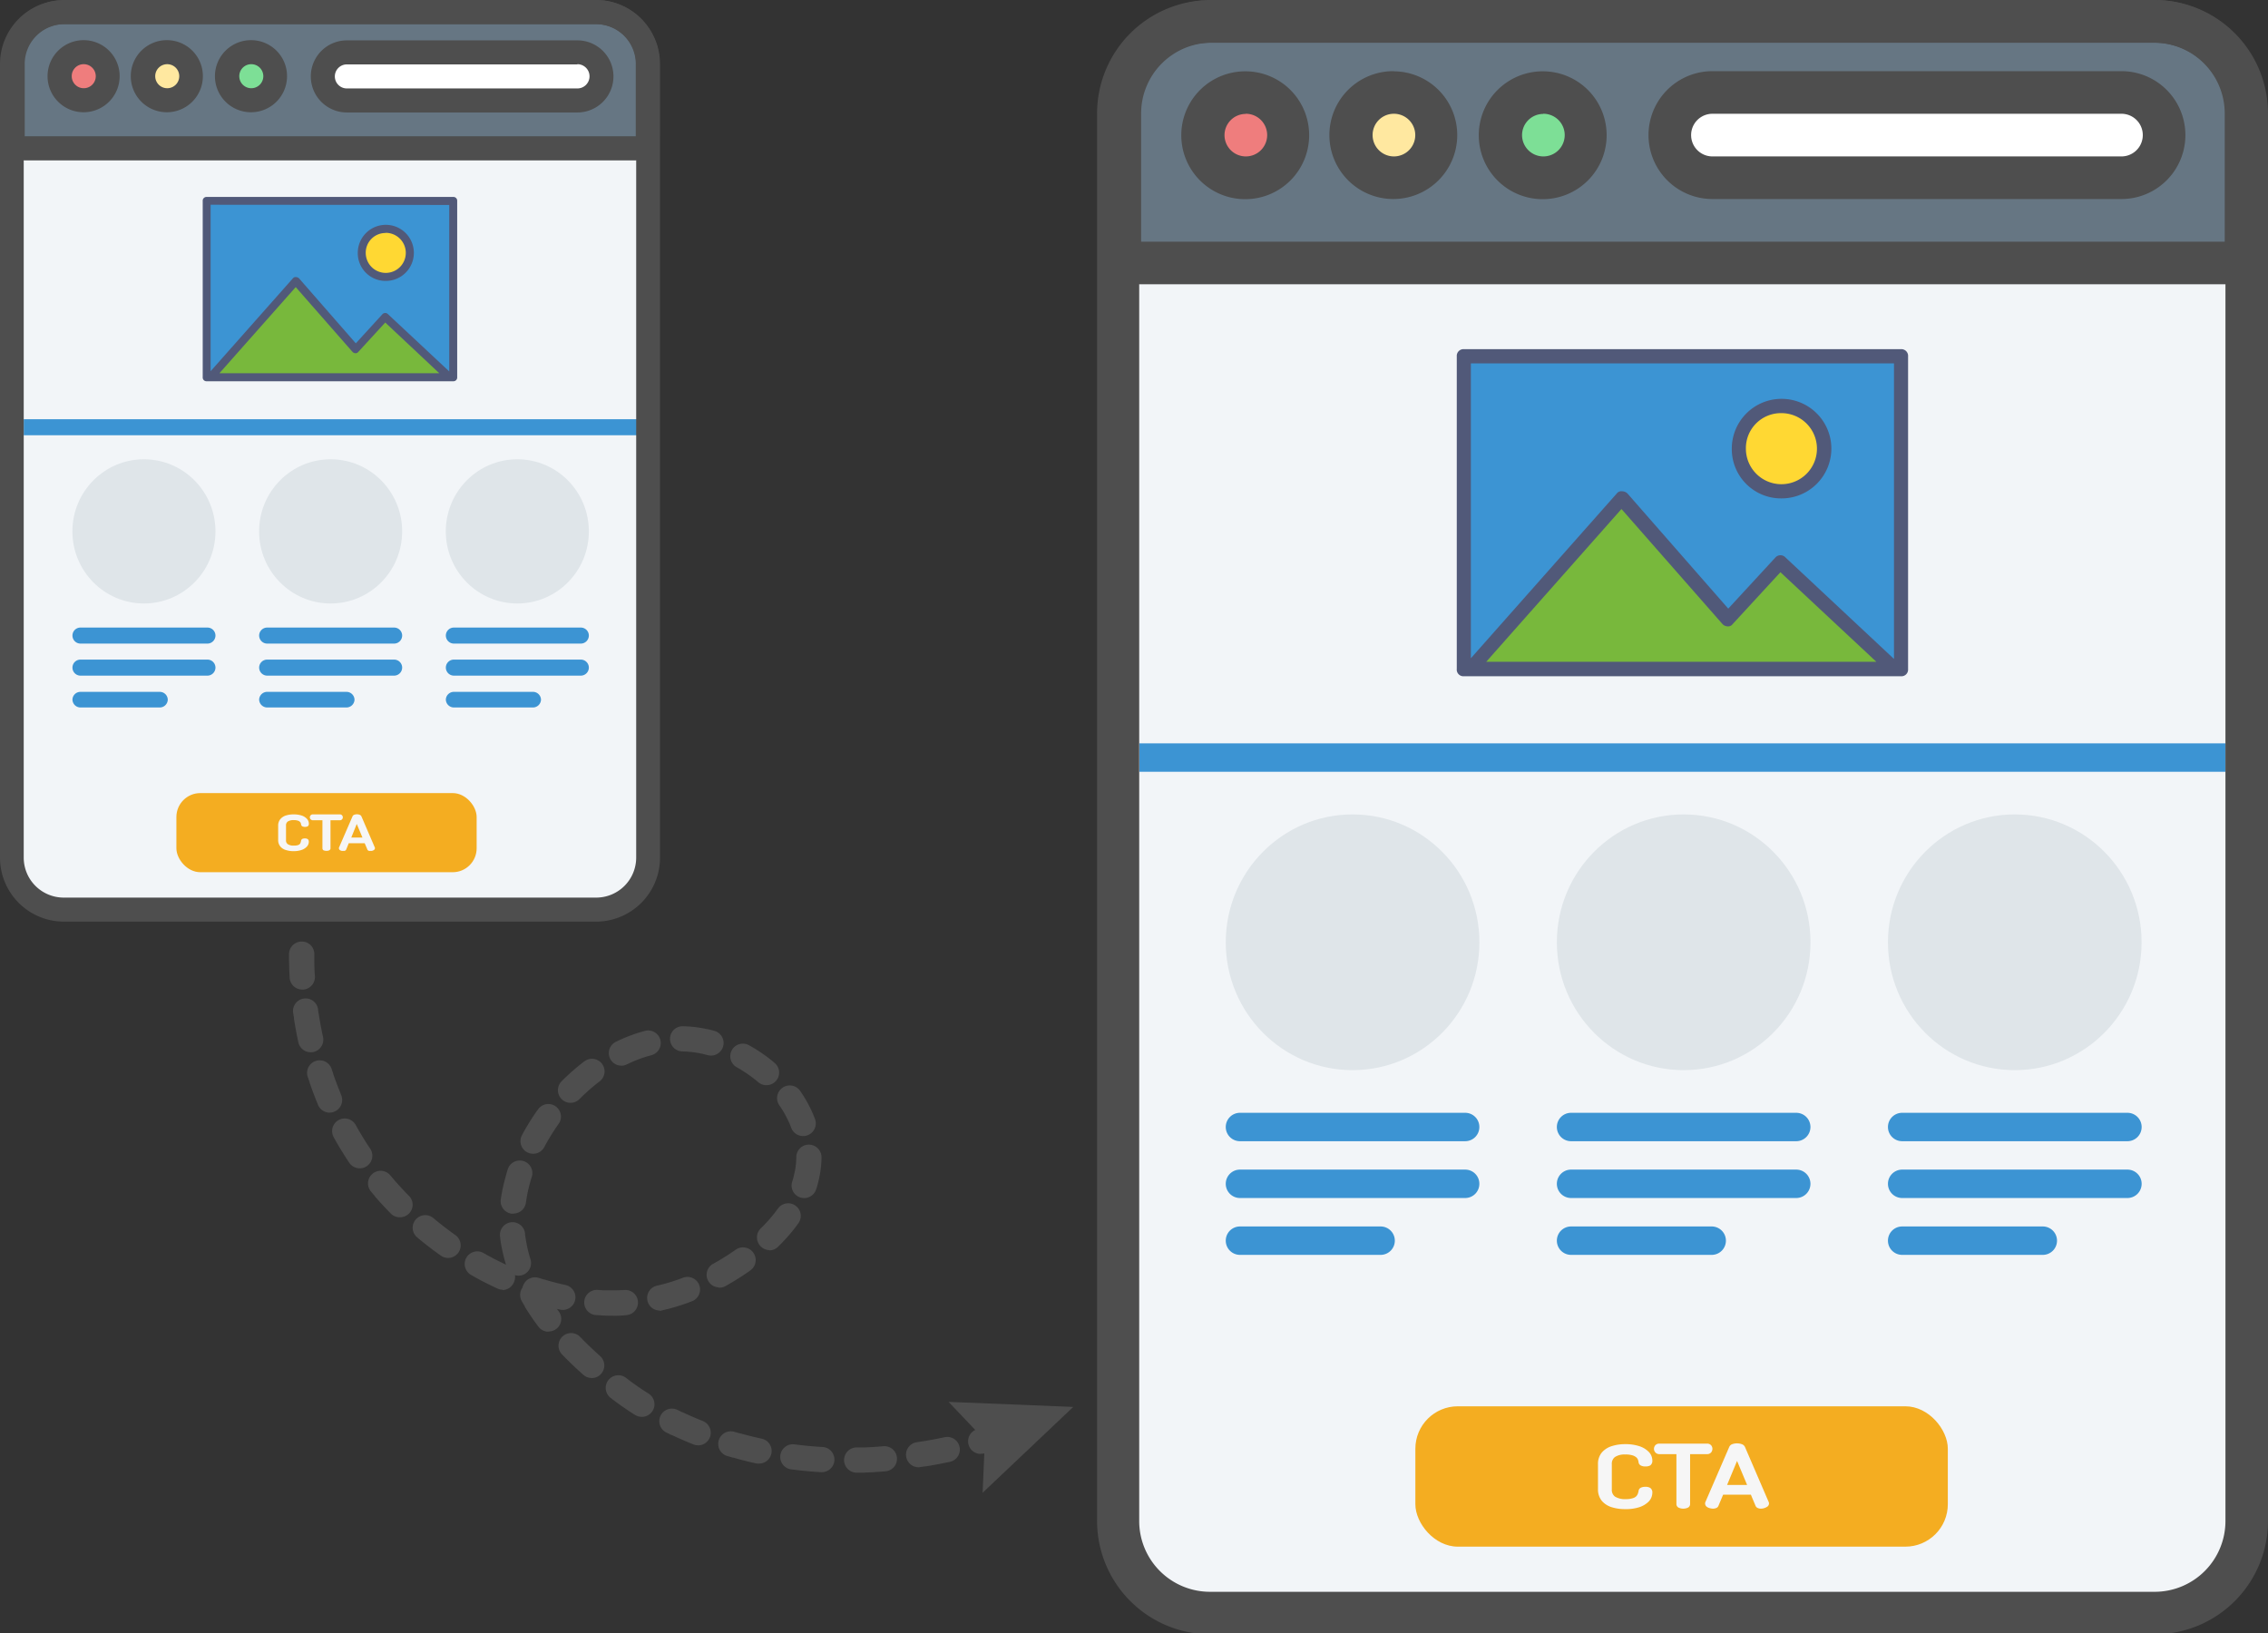 <svg id="Layer_1" data-name="Layer 1" xmlns="http://www.w3.org/2000/svg" viewBox="0 0 436 314"><rect x="0" y="0" width="436" height="314" fill="#333333" stroke="none"/><defs><style>.cls-1{fill:#f2f5f8;}.cls-2{fill:#667683;}.cls-3{fill:#4e4e4e;}.cls-4{fill:#fff;}.cls-5{fill:#ef7d7d;}.cls-6{fill:#ffe8a0;}.cls-7{fill:#7ddf96;}.cls-8{fill:#3c94d3;}.cls-9{fill:#dfe5e9;}.cls-10{fill:#78b83c;}.cls-11{fill:#ffd833;}.cls-12{fill:#515979;}.cls-13{fill:#f4ad21;}.cls-14,.cls-15{fill:#f6f6f6;stroke:#f6f6f6;stroke-miterlimit:10;}.cls-14{stroke-width:0.77px;}.cls-15{stroke-width:0.43px;}</style></defs><path class="cls-1" d="M232.27,310.13a17.7,17.7,0,0,1-17.62-17.75V21.93A17.7,17.7,0,0,1,232.27,4.18H413.94a17.7,17.7,0,0,1,17.62,17.75V292.38a17.7,17.7,0,0,1-17.62,17.75Z"/><path class="cls-2" d="M219.37,50.55a4.07,4.07,0,0,1-4.06-4.09V21.87A17.69,17.69,0,0,1,232.89,4.12H414.16a17.69,17.69,0,0,1,17.58,17.75V46.46a4.07,4.07,0,0,1-4.06,4.09Z"/><path class="cls-3" d="M414.16,8.21a13.6,13.6,0,0,1,13.52,13.66V46.46H219.37V21.87A13.6,13.6,0,0,1,232.89,8.21H414.16m0-8.19H232.89a21.77,21.77,0,0,0-21.64,21.85V46.46a8.16,8.16,0,0,0,8.12,8.19H427.68a8.16,8.16,0,0,0,8.12-8.19V21.87A21.77,21.77,0,0,0,414.16,0Z"/><path class="cls-4" d="M329.2,34.16a8.2,8.2,0,0,1,0-16.39h78.63a8.2,8.2,0,0,1,0,16.39Z"/><path class="cls-3" d="M407.83,21.87a4.1,4.1,0,0,1,0,8.2H329.2a4.1,4.1,0,0,1,0-8.2h78.63m0-8.19H329.2a12.29,12.29,0,0,0,0,24.58h78.63a12.29,12.29,0,0,0,0-24.58Z"/><ellipse class="cls-5" cx="239.46" cy="24.92" rx="8.13" ry="8.2"/><path class="cls-3" d="M239.46,21.87A4.1,4.1,0,1,1,235.4,26a4.08,4.08,0,0,1,4.06-4.1m0-8.19A12.29,12.29,0,1,0,251.67,26a12.26,12.26,0,0,0-12.21-12.29Z"/><ellipse class="cls-6" cx="267.93" cy="25.97" rx="8.13" ry="8.2"/><path class="cls-3" d="M267.93,21.87a4.1,4.1,0,1,1-4.06,4.1,4.08,4.08,0,0,1,4.06-4.1m0-8.19A12.29,12.29,0,1,0,280.14,26a12.26,12.26,0,0,0-12.21-12.29Z"/><ellipse class="cls-7" cx="296.66" cy="25.97" rx="8.13" ry="8.2"/><path class="cls-3" d="M296.66,21.87A4.1,4.1,0,1,1,292.6,26a4.08,4.08,0,0,1,4.06-4.1m0-8.19A12.29,12.29,0,1,0,308.86,26a12.26,12.26,0,0,0-12.2-12.29Z"/><rect class="cls-8" x="219.04" y="142.9" width="208.78" height="5.46"/><path class="cls-8" d="M281.69,219.38H238.35a2.73,2.73,0,0,1-2.71-2.73h0a2.73,2.73,0,0,1,2.71-2.73h43.34a2.72,2.72,0,0,1,2.7,2.73h0A2.72,2.72,0,0,1,281.69,219.38Z"/><path class="cls-8" d="M281.69,230.3H238.35a2.73,2.73,0,0,1-2.71-2.73h0a2.73,2.73,0,0,1,2.71-2.73h43.34a2.72,2.72,0,0,1,2.7,2.73h0A2.72,2.72,0,0,1,281.69,230.3Z"/><path class="cls-8" d="M265.44,241.23H238.35a2.73,2.73,0,0,1-2.71-2.73h0a2.73,2.73,0,0,1,2.71-2.73h27.09a2.73,2.73,0,0,1,2.7,2.73h0A2.73,2.73,0,0,1,265.44,241.23Z"/><path class="cls-8" d="M345.33,219.38H302a2.73,2.73,0,0,1-2.71-2.73h0a2.73,2.73,0,0,1,2.71-2.73h43.33a2.73,2.73,0,0,1,2.71,2.73h0A2.73,2.73,0,0,1,345.33,219.38Z"/><path class="cls-8" d="M345.33,230.3H302a2.73,2.73,0,0,1-2.71-2.73h0a2.73,2.73,0,0,1,2.71-2.73h43.33a2.73,2.73,0,0,1,2.71,2.73h0A2.73,2.73,0,0,1,345.33,230.3Z"/><path class="cls-8" d="M329.08,241.23H302a2.73,2.73,0,0,1-2.71-2.73h0a2.73,2.73,0,0,1,2.71-2.73h27.08a2.73,2.73,0,0,1,2.71,2.73h0A2.73,2.73,0,0,1,329.08,241.23Z"/><path class="cls-8" d="M409,219.38H365.65a2.73,2.73,0,0,1-2.71-2.73h0a2.73,2.73,0,0,1,2.71-2.73H409a2.73,2.73,0,0,1,2.71,2.73h0A2.73,2.73,0,0,1,409,219.38Z"/><path class="cls-8" d="M409,230.3H365.65a2.73,2.73,0,0,1-2.71-2.73h0a2.73,2.73,0,0,1,2.71-2.73H409a2.73,2.73,0,0,1,2.71,2.73h0A2.73,2.73,0,0,1,409,230.3Z"/><path class="cls-8" d="M392.73,241.23H365.65a2.73,2.73,0,0,1-2.71-2.73h0a2.73,2.73,0,0,1,2.71-2.73h27.08a2.73,2.73,0,0,1,2.71,2.73h0A2.73,2.73,0,0,1,392.73,241.23Z"/><ellipse class="cls-9" cx="260.02" cy="181.14" rx="24.38" ry="24.58"/><ellipse class="cls-9" cx="323.67" cy="181.14" rx="24.38" ry="24.58"/><ellipse class="cls-9" cx="387.32" cy="181.14" rx="24.38" ry="24.58"/><path class="cls-8" d="M365.46,68.49v60.1H364.1L342.27,108.1,332.11,119,311.77,95.81l-29,32.78H281.4V68.49ZM350.54,86.25a8.13,8.13,0,1,0-8.13,8.19A8.19,8.19,0,0,0,350.54,86.25Z"/><polygon class="cls-10" points="364.1 128.59 282.76 128.59 311.77 95.81 332.11 119.03 342.27 108.1 364.1 128.59"/><path class="cls-11" d="M342.41,78.05a8.2,8.2,0,1,1-8.13,8.2A8.19,8.19,0,0,1,342.41,78.05Z"/><path class="cls-12" d="M365.46,67.12H281.4a1.29,1.29,0,0,0-1.35,1.37v60.1A1.28,1.28,0,0,0,281.4,130h84.06a1.28,1.28,0,0,0,1.35-1.36V68.49A1.29,1.29,0,0,0,365.46,67.12Zm-1.36,2.73v56.82l-20.88-19.53a1.31,1.31,0,0,0-1.89,0L332.24,117,312.85,94.85a1.53,1.53,0,0,0-1.08-.41,1.06,1.06,0,0,0-.95.41l-28.06,31.69V69.85Zm-3.39,57.37h-75l26-29.37L331.16,120a1.43,1.43,0,0,0,.95.41,1.05,1.05,0,0,0,.95-.41l9.21-10Z"/><path class="cls-12" d="M342.41,95.81a9.57,9.57,0,1,0-9.49-9.56A9.47,9.47,0,0,0,342.41,95.81Zm0-16.39a6.83,6.83,0,1,1-6.78,6.83A6.73,6.73,0,0,1,342.41,79.42Z"/><rect class="cls-13" x="272.09" y="270.34" width="102.36" height="26.98" rx="8.16"/><path class="cls-14" d="M312.39,289.72a8.07,8.07,0,0,1-2.41-.34,3.72,3.72,0,0,1-1.75-1.11,3.07,3.07,0,0,1-.65-2v-4.81a3,3,0,0,1,.66-2,3.74,3.74,0,0,1,1.77-1.11,8,8,0,0,1,2.4-.35,8.29,8.29,0,0,1,2.61.37,4.07,4.07,0,0,1,1.66,1,2,2,0,0,1,.58,1.41.68.68,0,0,1-.23.6,1.48,1.48,0,0,1-.71.14,1.44,1.44,0,0,1-.69-.13.43.43,0,0,1-.25-.33,2.93,2.93,0,0,0-.13-.56,1.54,1.54,0,0,0-.4-.6,2.36,2.36,0,0,0-.88-.49,4.83,4.83,0,0,0-1.51-.19,3.79,3.79,0,0,0-2.22.55,2,2,0,0,0-.77,1.72v4.81a2,2,0,0,0,.78,1.72,4,4,0,0,0,2.27.55,4.64,4.64,0,0,0,1.5-.2,1.9,1.9,0,0,0,.82-.48,1.73,1.73,0,0,0,.38-.61,4.26,4.26,0,0,0,.16-.61.42.42,0,0,1,.27-.36,1.69,1.69,0,0,1,.67-.11,1.36,1.36,0,0,1,.71.15.68.68,0,0,1,.23.6,2.09,2.09,0,0,1-.59,1.43,4.16,4.16,0,0,1-1.69,1A8,8,0,0,1,312.39,289.72Z"/><path class="cls-14" d="M323.6,289.63a1.67,1.67,0,0,1-.65-.12.38.38,0,0,1-.29-.36v-10H319a.62.62,0,0,1-.48-.19.64.64,0,0,1-.18-.45.69.69,0,0,1,.16-.42.64.64,0,0,1,.5-.19h9.16a.64.64,0,0,1,.5.19.68.68,0,0,1,.15.42.71.71,0,0,1-.15.44.61.61,0,0,1-.5.2h-3.64v10a.38.38,0,0,1-.29.36A1.67,1.67,0,0,1,323.6,289.63Z"/><path class="cls-14" d="M329.31,289.63a2.05,2.05,0,0,1-.51-.08,1,1,0,0,1-.45-.2.36.36,0,0,1-.17-.28.28.28,0,0,1,0-.13l4.6-10.63a.61.61,0,0,1,.43-.35,2.09,2.09,0,0,1,.72-.11,2.21,2.21,0,0,1,.74.12.67.67,0,0,1,.43.34l4.58,10.63a.19.19,0,0,1,0,.11.35.35,0,0,1-.19.29,2,2,0,0,1-.46.21,1.92,1.92,0,0,1-.51.08,1.1,1.1,0,0,1-.43-.08.41.41,0,0,1-.25-.23l-1-2.38H331l-1,2.38a.38.38,0,0,1-.25.23A1.26,1.26,0,0,1,329.31,289.63Zm2.13-3.79h5l-2.51-6Z"/><path class="cls-3" d="M414.26,8.21a13.61,13.61,0,0,1,13.56,13.66V292.31A13.61,13.61,0,0,1,414.26,306H232.6A13.61,13.61,0,0,1,219,292.31V21.87A13.61,13.61,0,0,1,232.6,8.21H414.26m0-8.19H232.6a21.8,21.8,0,0,0-21.7,21.85V292.31a21.81,21.81,0,0,0,21.7,21.86H414.26A21.8,21.8,0,0,0,436,292.31V21.87A21.79,21.79,0,0,0,414.26,0Z"/><path class="cls-1" d="M12.4,174.86a10,10,0,0,1-9.93-10V12.34a10,10,0,0,1,9.93-10H114.85a10,10,0,0,1,9.94,10v152.5a10,10,0,0,1-9.94,10Z"/><path class="cls-2" d="M4.75,28.52A2.3,2.3,0,0,1,2.46,26.2V12.34a10,10,0,0,1,9.92-10H114.59a10,10,0,0,1,9.92,10V26.2a2.31,2.31,0,0,1-2.29,2.32Z"/><path class="cls-3" d="M114.59,4.64a7.67,7.67,0,0,1,7.63,7.7V26.2H4.75V12.34a7.67,7.67,0,0,1,7.63-7.7H114.59m0-4.62H12.38A12.28,12.28,0,0,0,.17,12.34V26.2a4.61,4.61,0,0,0,4.58,4.63H122.22a4.61,4.61,0,0,0,4.57-4.63V12.34A12.27,12.27,0,0,0,114.59,0Z"/><path class="cls-4" d="M66.68,19.27a4.62,4.62,0,0,1,0-9.24H111a4.62,4.62,0,0,1,0,9.24Z"/><path class="cls-3" d="M111,12.34A2.31,2.31,0,0,1,111,17H66.68a2.31,2.31,0,0,1,0-4.62H111m0-4.62H66.68a6.93,6.93,0,0,0,0,13.86H111a6.93,6.93,0,0,0,0-13.86Z"/><ellipse class="cls-5" cx="16.08" cy="14.06" rx="4.59" ry="4.62"/><path class="cls-3" d="M16.08,12.34a2.31,2.31,0,1,1-2.29,2.31,2.29,2.29,0,0,1,2.29-2.31m0-4.62A6.93,6.93,0,1,0,23,14.65a6.92,6.92,0,0,0-6.88-6.93Z"/><ellipse class="cls-6" cx="32.14" cy="14.65" rx="4.59" ry="4.62"/><path class="cls-3" d="M32.14,12.34a2.31,2.31,0,1,1-2.3,2.31,2.3,2.3,0,0,1,2.3-2.31m0-4.62A6.93,6.93,0,1,0,39,14.65a6.91,6.91,0,0,0-6.88-6.93Z"/><ellipse class="cls-7" cx="48.34" cy="14.65" rx="4.59" ry="4.62"/><path class="cls-3" d="M48.34,12.34A2.31,2.31,0,1,1,46,14.65a2.3,2.3,0,0,1,2.3-2.31m0-4.62a6.93,6.93,0,1,0,6.88,6.93,6.91,6.91,0,0,0-6.88-6.93Z"/><rect class="cls-1" x="4.76" y="80.7" width="117.85" height="59.96"/><rect class="cls-8" x="4.56" y="80.59" width="118.02" height="3.08"/><path class="cls-8" d="M39.89,123.72H15.45a1.54,1.54,0,0,1-1.52-1.54h0a1.53,1.53,0,0,1,1.52-1.54H39.89a1.54,1.54,0,0,1,1.53,1.54h0A1.55,1.55,0,0,1,39.89,123.72Z"/><path class="cls-8" d="M39.89,129.88H15.45a1.54,1.54,0,0,1-1.52-1.54h0a1.53,1.53,0,0,1,1.52-1.54H39.89a1.54,1.54,0,0,1,1.53,1.54h0A1.55,1.55,0,0,1,39.89,129.88Z"/><path class="cls-8" d="M30.73,136H15.45a1.54,1.54,0,0,1-1.52-1.54h0A1.53,1.53,0,0,1,15.45,133H30.73a1.53,1.53,0,0,1,1.52,1.54h0A1.54,1.54,0,0,1,30.73,136Z"/><path class="cls-8" d="M75.78,123.72H51.35a1.55,1.55,0,0,1-1.53-1.54h0a1.54,1.54,0,0,1,1.53-1.54H75.78a1.54,1.54,0,0,1,1.53,1.54h0A1.55,1.55,0,0,1,75.78,123.72Z"/><path class="cls-8" d="M75.78,129.88H51.35a1.55,1.55,0,0,1-1.53-1.54h0a1.54,1.54,0,0,1,1.53-1.54H75.78a1.54,1.54,0,0,1,1.53,1.54h0A1.55,1.55,0,0,1,75.78,129.88Z"/><path class="cls-8" d="M66.62,136H51.35a1.55,1.55,0,0,1-1.53-1.54h0A1.54,1.54,0,0,1,51.35,133H66.62a1.54,1.54,0,0,1,1.53,1.54h0A1.55,1.55,0,0,1,66.62,136Z"/><path class="cls-8" d="M111.67,123.72H87.24a1.55,1.55,0,0,1-1.53-1.54h0a1.54,1.54,0,0,1,1.53-1.54h24.43a1.54,1.54,0,0,1,1.53,1.54h0A1.55,1.55,0,0,1,111.67,123.72Z"/><path class="cls-8" d="M111.67,129.88H87.24a1.55,1.55,0,0,1-1.53-1.54h0a1.54,1.54,0,0,1,1.53-1.54h24.43a1.54,1.54,0,0,1,1.53,1.54h0A1.55,1.55,0,0,1,111.67,129.88Z"/><path class="cls-8" d="M102.51,136H87.24a1.55,1.55,0,0,1-1.53-1.54h0A1.54,1.54,0,0,1,87.24,133h15.27A1.54,1.54,0,0,1,104,134.5h0A1.55,1.55,0,0,1,102.51,136Z"/><ellipse class="cls-9" cx="27.67" cy="102.15" rx="13.75" ry="13.86"/><ellipse class="cls-9" cx="63.56" cy="102.15" rx="13.75" ry="13.86"/><ellipse class="cls-9" cx="99.45" cy="102.15" rx="13.75" ry="13.86"/><path class="cls-8" d="M87.13,38.63V72.52h-.77L74.06,61l-5.74,6.17L56.85,54,40.49,72.52h-.76V38.63Zm-8.41,10a4.59,4.59,0,1,0-4.59,4.62A4.62,4.62,0,0,0,78.72,48.64Z"/><polygon class="cls-10" points="86.36 72.52 40.49 72.52 56.85 54.03 68.32 67.13 74.06 60.97 86.36 72.52"/><path class="cls-11" d="M74.13,44a4.62,4.62,0,1,1-4.58,4.62A4.62,4.62,0,0,1,74.13,44Z"/><path class="cls-12" d="M87.13,37.86H39.73a.72.72,0,0,0-.76.77V72.52a.72.72,0,0,0,.76.77h47.4a.72.72,0,0,0,.76-.77V38.63A.72.72,0,0,0,87.13,37.86Zm-.77,1.54v32l-11.77-11a.73.73,0,0,0-1.07,0L68.4,66,57.47,53.49a.91.91,0,0,0-.62-.23.61.61,0,0,0-.53.23L40.49,71.36v-32ZM84.45,71.75H42.18L56.85,55.19,67.79,67.67a.83.83,0,0,0,.53.23.62.62,0,0,0,.54-.23L74.06,62Z"/><path class="cls-12" d="M74.13,54a5.39,5.39,0,1,0-5.35-5.39A5.33,5.33,0,0,0,74.13,54Zm0-9.24a3.85,3.85,0,1,1-3.82,3.85A3.79,3.79,0,0,1,74.13,44.79Z"/><rect class="cls-13" x="33.91" y="152.46" width="57.72" height="15.21" rx="4.6"/><path class="cls-15" d="M56.41,163.41a4.45,4.45,0,0,1-1.35-.2,1.94,1.94,0,0,1-1-.62,1.69,1.69,0,0,1-.37-1.15v-2.71a1.69,1.69,0,0,1,.38-1.14,2.07,2.07,0,0,1,1-.63,4.52,4.52,0,0,1,1.36-.19,4.88,4.88,0,0,1,1.47.2,2.23,2.23,0,0,1,.93.57,1.15,1.15,0,0,1,.33.8.37.37,0,0,1-.13.33,1.08,1.08,0,0,1-.79,0,.26.26,0,0,1-.14-.19,1.35,1.35,0,0,0-.07-.31.89.89,0,0,0-.23-.34,1.15,1.15,0,0,0-.49-.28,2.85,2.85,0,0,0-.86-.11,2.2,2.2,0,0,0-1.25.31,1.11,1.11,0,0,0-.43,1v2.71a1.08,1.08,0,0,0,.44,1,2.18,2.18,0,0,0,1.28.31,2.75,2.75,0,0,0,.84-.1,1.3,1.3,0,0,0,.46-.27A.89.89,0,0,0,58,162a2.58,2.58,0,0,0,.09-.35.25.25,0,0,1,.15-.2,1,1,0,0,1,.38-.06.72.72,0,0,1,.4.09c.09.05.13.17.13.33a1.17,1.17,0,0,1-.33.81,2.33,2.33,0,0,1-.95.58A4.57,4.57,0,0,1,56.41,163.41Z"/><path class="cls-15" d="M62.74,163.35a1.06,1.06,0,0,1-.37-.06c-.11,0-.17-.12-.17-.21v-5.61H60.15a.37.37,0,0,1-.27-.11.37.37,0,0,1-.1-.25.35.35,0,0,1,.09-.23.32.32,0,0,1,.28-.11h5.17a.32.32,0,0,1,.28.11.35.35,0,0,1,.09.23.4.4,0,0,1-.09.25.35.35,0,0,1-.28.11h-2v5.61c0,.09-.06.16-.17.21A1,1,0,0,1,62.74,163.35Z"/><path class="cls-15" d="M66,163.35a1,1,0,0,1-.28,0,.53.53,0,0,1-.25-.11.19.19,0,0,1-.1-.16.17.17,0,0,1,0-.07l2.6-6a.32.32,0,0,1,.24-.19,1.1,1.1,0,0,1,.41-.07,1.3,1.3,0,0,1,.41.07.43.43,0,0,1,.25.19l2.58,6a.09.09,0,0,1,0,.06.21.21,0,0,1-.11.16.89.89,0,0,1-.26.12,1,1,0,0,1-.29,0,.55.55,0,0,1-.24,0,.2.2,0,0,1-.14-.13l-.57-1.34H66.9l-.54,1.34a.22.22,0,0,1-.15.13A.65.65,0,0,1,66,163.35Zm1.21-2.13H70l-1.42-3.39Z"/><path class="cls-3" d="M114.65,4.64a7.68,7.68,0,0,1,7.65,7.7v152.5a7.69,7.69,0,0,1-7.65,7.71H12.21a7.69,7.69,0,0,1-7.65-7.71V12.34a7.68,7.68,0,0,1,7.65-7.7H114.65m0-4.62H12.21A12.29,12.29,0,0,0,0,12.34v152.5a12.3,12.3,0,0,0,12.23,12.33H114.65a12.3,12.3,0,0,0,12.23-12.33V12.34A12.29,12.29,0,0,0,114.65,0Z"/><path class="cls-3" d="M164.54,283.1a2.43,2.43,0,0,1,0-4.85l1.07,0h0c1.41,0,2.86-.13,4.3-.24a2.42,2.42,0,0,1,.4,4.82c-1.52.13-3,.22-4.53.27h0l-1.13,0ZM157.9,283h-.14c-1.51-.09-3-.22-4.54-.4h0l-1.11-.13a2.42,2.42,0,0,1,.62-4.81l1.07.13h0c1.41.16,2.84.29,4.26.37a2.42,2.42,0,0,1-.14,4.84Zm18.76-.94a2.42,2.42,0,0,1-.37-4.82l1.06-.17h.07c1.39-.23,2.8-.49,4.18-.79a2.42,2.42,0,0,1,1,4.74c-1.48.31-3,.6-4.46.84h-.07L177,282Zm-30.81-.7a3.15,3.15,0,0,1-.52-.05c-1.33-.29-2.68-.62-4-1l-.35-.1-.07,0-1.1-.31a2.42,2.42,0,0,1,1.37-4.65l1,.28h.06l.41.11c1.24.34,2.51.65,3.76.92a2.42,2.42,0,0,1-.51,4.79Zm42.7-1.87a2.42,2.42,0,0,1-.64-4.76l1-.3H189l2.57-.78a2.42,2.42,0,1,1,1.46,4.61c-.89.29-1.81.57-2.75.84l-.06,0-1,.29A2.37,2.37,0,0,1,188.55,279.46Zm-54.34-1.65a2.61,2.61,0,0,1-.9-.17c-1.41-.56-2.8-1.17-4.15-1.8l-.06,0-1-.49a2.42,2.42,0,1,1,2.13-4.35l.92.45.05,0c1.27.59,2.59,1.17,3.92,1.69a2.43,2.43,0,0,1-.89,4.68Zm-10.86-5.48a2.44,2.44,0,0,1-1.29-.37c-1.33-.84-2.61-1.71-3.81-2.61l0,0-.88-.67a2.42,2.42,0,1,1,3-3.82l.84.64,0,0c1.09.81,2.26,1.61,3.47,2.37a2.42,2.42,0,0,1-1.29,4.47Zm-9.61-7.46a2.43,2.43,0,0,1-1.61-.62c-1.19-1.06-2.26-2.07-3.28-3.09l0,0-.8-.82a2.42,2.42,0,0,1,3.48-3.37l.71.73,0,0c1,1,2,1.94,3.12,2.95a2.42,2.42,0,0,1-1.61,4.23ZM105.41,256a2.42,2.42,0,0,1-1.93-1,45.81,45.81,0,0,1-2.59-3.81l0-.07c-.2-.33-.4-.67-.59-1a2.45,2.45,0,0,1,.17-2.64c0-.09,0-.19.08-.28a2.42,2.42,0,0,1,3-1.55l1,.31.07,0c1.35.41,2.73.77,4.08,1.06a2.42,2.42,0,1,1-1,4.74l-.64-.14c.11.15.23.3.34.46a2.42,2.42,0,0,1-1.93,3.88Zm12.48-3.07c-.72,0-1.45,0-2.18-.06h0l-1.16-.07a2.42,2.42,0,1,1,.36-4.83l1,.07c.66,0,1.33,0,2,0s1.45,0,2.18-.06a2.42,2.42,0,0,1,.27,4.84C119.57,252.92,118.74,252.94,117.89,252.94Zm8.93-1a2.42,2.42,0,0,1-.53-4.78l1-.24h0c1.1-.28,2.19-.62,3.25-1l.67-.25a2.42,2.42,0,1,1,1.75,4.51l-.77.29c-1.21.44-2.46.83-3.72,1.15h0l-1.12.27A2.32,2.32,0,0,1,126.82,252Zm-30.19-4a2.29,2.29,0,0,1-1-.23c-1.36-.62-2.74-1.31-4.08-2.05h0l-1-.57a2.42,2.42,0,1,1,2.41-4.2l.89.5,0,0c1.13.62,2.28,1.2,3.43,1.74a31.62,31.62,0,0,1-1-4.24h0c-.06-.39-.11-.78-.15-1.18a2.42,2.42,0,1,1,4.81-.52c0,.33.08.66.13,1h0a26.43,26.43,0,0,0,.92,3.94,2.43,2.43,0,0,1-1.58,3,2.34,2.34,0,0,1-1.41,0,2.48,2.48,0,0,1-.2,1.36A2.43,2.43,0,0,1,96.63,248Zm41.5-.45A2.42,2.42,0,0,1,137,243l.89-.5,0,0c1.23-.71,2.43-1.48,3.55-2.27a2.42,2.42,0,1,1,2.79,4c-1.22.87-2.53,1.71-3.87,2.49l0,0c-.33.2-.67.39-1,.57A2.4,2.4,0,0,1,138.13,247.53Zm-52-5.66a2.4,2.4,0,0,1-1.39-.45c-1.24-.88-2.47-1.81-3.66-2.77h0l-.88-.73a2.42,2.42,0,1,1,3.11-3.71l.82.68h0c1.1.89,2.24,1.76,3.4,2.58a2.42,2.42,0,0,1-1.41,4.4Zm61.83-1.5a2.46,2.46,0,0,1-1.73-.73,2.43,2.43,0,0,1,0-3.43l.73-.73.05-.06a27.4,27.4,0,0,0,2.56-3.07,2.42,2.42,0,0,1,3.94,2.81,31,31,0,0,1-3.06,3.67l-.06.06c-.25.27-.51.53-.77.79A2.43,2.43,0,0,1,147.93,240.37ZM76.85,234a2.41,2.41,0,0,1-1.73-.72c-1.06-1.07-2.09-2.19-3.07-3.32l0-.05c-.25-.28-.5-.57-.74-.87a2.42,2.42,0,0,1,3.72-3.1l.65.77,0,0c.92,1.06,1.89,2.12,2.89,3.13A2.41,2.41,0,0,1,76.85,234Zm21.82-.69-.33,0a2.42,2.42,0,0,1-2.07-2.73,33.52,33.52,0,0,1,1-4.61v-.05c.11-.38.22-.76.34-1.14a2.42,2.42,0,0,1,4.62,1.47c-.1.32-.2.63-.29.94v0a29.27,29.27,0,0,0-.84,4A2.43,2.43,0,0,1,98.67,233.29Zm55.93-3a2.53,2.53,0,0,1-.77-.12,2.43,2.43,0,0,1-1.53-3.07c.1-.3.19-.61.27-.91l0-.06a14.8,14.8,0,0,0,.51-3.71,2.41,2.41,0,0,1,2.45-2.4,2.44,2.44,0,0,1,2.4,2.45,20,20,0,0,1-.7,5s0,0,0,.06c-.11.38-.22.76-.35,1.13A2.41,2.41,0,0,1,154.6,230.31Zm-85.46-5.72a2.43,2.43,0,0,1-2-1.07l-.62-.94c-.62-1-1.22-1.93-1.78-2.92l0,0c-.19-.33-.38-.66-.56-1a2.42,2.42,0,1,1,4.24-2.33l.5.89,0,0c.53.92,1.1,1.84,1.67,2.73.19.29.38.58.58.87a2.43,2.43,0,0,1-.66,3.36A2.39,2.39,0,0,1,69.14,224.59Zm33.34-2.8a2.42,2.42,0,0,1-2.14-3.56,43.6,43.6,0,0,1,2.41-4l0,0c.21-.31.43-.62.65-.92a2.42,2.42,0,1,1,3.93,2.82c-.2.28-.4.57-.59.86l0,0c-.77,1.15-1.48,2.34-2.12,3.54A2.41,2.41,0,0,1,102.48,221.79Zm51.9-3.4a2.44,2.44,0,0,1-2.28-1.59q-.16-.45-.36-.9h0a20.45,20.45,0,0,0-1.92-3.42,2.42,2.42,0,1,1,4-2.77,25.5,25.5,0,0,1,2.4,4.27h0c.16.38.32.76.46,1.15a2.43,2.43,0,0,1-1.44,3.11A2.39,2.39,0,0,1,154.38,218.39Zm-91-4.5a2.43,2.43,0,0,1-2.24-1.49c-.57-1.38-1.11-2.8-1.6-4.22l0-.07L59.15,207a2.42,2.42,0,0,1,4.61-1.49c.1.32.21.63.32.95a.14.14,0,0,0,0,.06c.46,1.35,1,2.69,1.51,4a2.42,2.42,0,0,1-1.3,3.17A2.35,2.35,0,0,1,63.38,213.89ZM109.67,212a2.43,2.43,0,0,1-1.72-4.13,42.18,42.18,0,0,1,3.46-3.12l0,0c.3-.24.61-.49.93-.72a2.42,2.42,0,1,1,2.92,3.86l-.78.61,0,0a38.52,38.52,0,0,0-3.09,2.79A2.39,2.39,0,0,1,109.67,212Zm37.66-3.39a2.39,2.39,0,0,1-1.57-.58c-.25-.21-.5-.42-.76-.62l0,0a27.07,27.07,0,0,0-3.37-2.25,2.42,2.42,0,1,1,2.37-4.22,30.63,30.63,0,0,1,4,2.64l0,0c.32.25.63.51.93.77a2.42,2.42,0,0,1-1.57,4.26Zm-27.86-3.75a2.42,2.42,0,0,1-1.06-4.6,32.7,32.7,0,0,1,4.45-1.77h0l1.12-.32a2.42,2.42,0,1,1,1.24,4.68l-1,.28h0a27.09,27.09,0,0,0-3.73,1.49A2.48,2.48,0,0,1,119.47,204.87Zm17.2-1.94a2.41,2.41,0,0,1-.64-.09l-.92-.23h0c-.58-.13-1.16-.23-1.73-.31s-1.45-.15-2.18-.17a2.42,2.42,0,0,1,.05-4.84h0a24.89,24.89,0,0,1,2.73.21c.69.09,1.39.22,2.08.37h.06c.39.09.79.19,1.18.3a2.42,2.42,0,0,1-.64,4.76Zm-76.95-.64a2.42,2.42,0,0,1-2.36-1.9c-.32-1.48-.61-3-.84-4.5h0c0-.38-.11-.75-.16-1.12a2.42,2.42,0,1,1,4.79-.68c0,.35.11.7.16,1.06h0c.22,1.41.49,2.83.79,4.21a2.43,2.43,0,0,1-2.37,2.94ZM58.1,190.23a2.42,2.42,0,0,1-2.42-2.29c-.08-1.48-.12-3-.12-4.51A2.44,2.44,0,0,1,58,181a2.39,2.39,0,0,1,2.42,2.39v.05c0,1.43,0,2.85.12,4.25a2.43,2.43,0,0,1-2.29,2.55Z"/><polygon class="cls-3" points="188.9 286.96 189.33 276.83 182.35 269.49 206.32 270.46 188.9 286.96"/></svg>